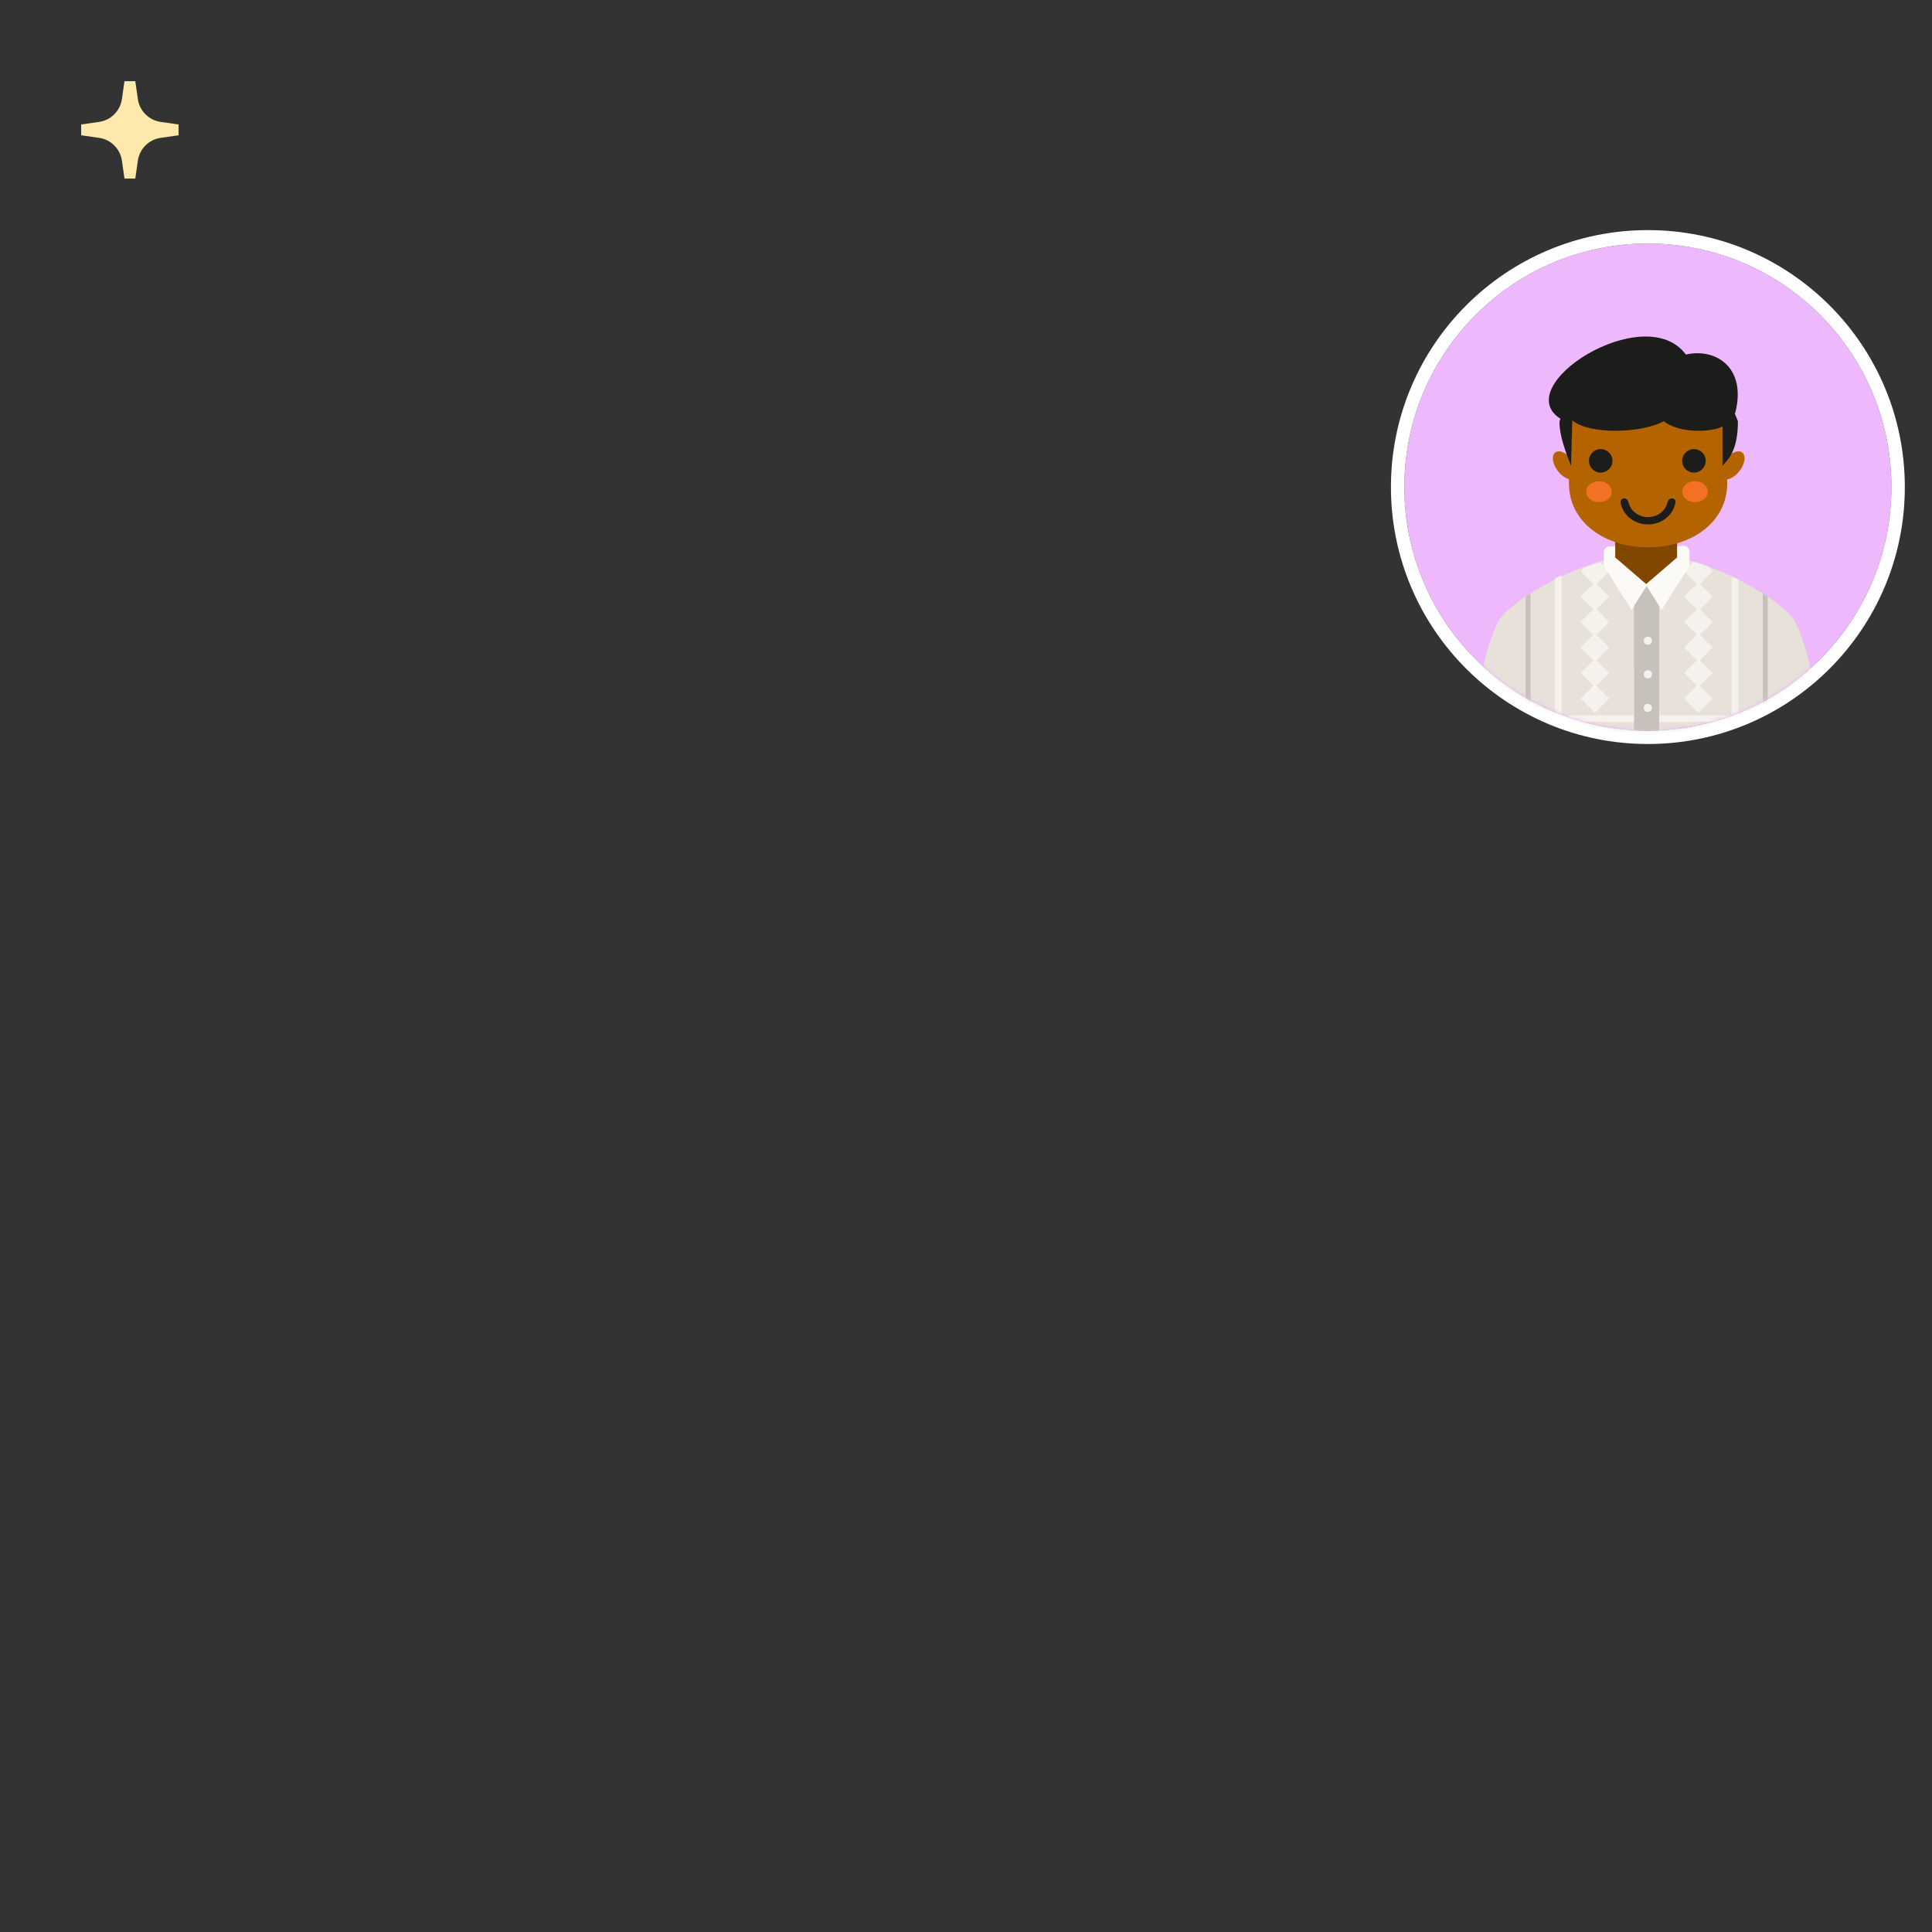 <svg width="476" height="476" viewBox="0 0 476 476" fill="none" xmlns="http://www.w3.org/2000/svg">
<rect x="0" y="0" width="476" height="476" fill="#333333" stroke="none"/>
<path d="M30.667 20L30.036 24.414C29.62 27.328 27.328 29.62 24.414 30.036L20 30.667V33.333L24.414 33.964C27.328 34.38 29.62 36.672 30.036 39.586L30.667 44H33.333L33.964 39.586C34.38 36.672 36.672 34.38 39.586 33.964L44 33.333V30.667L39.586 30.036C36.672 29.62 34.38 27.328 33.964 24.414L33.333 20H30.667Z" fill="#FFE9AD"/>
<path d="M466 120C466 153.137 439.137 180 406 180C372.863 180 346 153.137 346 120C346 86.863 372.863 60 406 60C439.137 60 466 86.863 466 120Z" fill="#EEB8FD"/>
<path fill-rule="evenodd" clip-rule="evenodd" d="M469.305 120C469.305 154.963 440.963 183.306 406 183.306C371.037 183.306 342.694 154.963 342.694 120C342.694 85.037 371.037 56.694 406 56.694C440.963 56.694 469.305 85.037 469.305 120ZM406 180C439.137 180 466 153.137 466 120C466 86.863 439.137 60 406 60C372.863 60 346 86.863 346 120C346 153.137 372.863 180 406 180Z" fill="white"/>
<mask id="mask0_8814_72529" style="mask-type:alpha" maskUnits="userSpaceOnUse" x="346" y="60" width="120" height="121">
<path d="M466 120C466 153.137 439.137 180 406 180C372.863 180 346 153.137 346 120C346 86.863 372.863 60 406 60C439.137 60 466 86.863 466 120Z" fill="black"/>
</mask>
<g mask="url(#mask0_8814_72529)">
<path d="M363.732 180.599C363.58 168.373 366.893 157.056 369.275 152.888C371.79 148.489 388.723 137.386 405.691 136.129C422.658 137.386 439.593 148.489 442.107 152.888C444.488 157.056 447.802 168.373 447.649 180.599H363.732Z" fill="#E8E1DA"/>
<path fill-rule="evenodd" clip-rule="evenodd" d="M417.271 138.381C418.453 138.735 419.617 139.12 420.759 139.532L421.957 140.73L418.822 143.866L421.957 147.001L418.822 150.136L421.957 153.272L418.822 156.407L421.957 159.542L418.822 162.678L421.957 165.813L418.822 168.948L421.957 172.083L418.439 175.601L414.922 172.083L418.057 168.948L414.922 165.813L418.057 162.678L414.922 159.542L418.057 156.407L414.922 153.272L418.057 150.136L414.922 147.001L418.057 143.866L414.922 140.73L417.271 138.381ZM390.271 139.881C391.567 139.392 392.895 138.935 394.247 138.52L396.457 140.73L393.322 143.866L396.457 147.001L393.322 150.136L396.457 153.272L393.322 156.407L396.457 159.542L393.322 162.678L396.457 165.813L393.322 168.948L396.457 172.083L392.939 175.601L389.422 172.083L392.557 168.948L389.422 165.813L392.557 162.678L389.422 159.542L392.557 156.407L389.422 153.272L392.557 150.136L389.422 147.001L392.557 143.866L389.422 140.73L390.271 139.881Z" fill="#F5F1ED"/>
<path d="M404.212 177.899H383.102V142.52C383.641 142.252 384.192 141.987 384.752 141.727V176.249H402.562C402.562 143.894 404.212 144.625 404.212 177.899Z" fill="#F5F1ED"/>
<path d="M407.163 177.899H428.273V142.801C427.734 142.527 427.183 142.257 426.623 141.99V176.249H408.813C408.813 143.976 407.163 144.707 407.163 177.899Z" fill="#F5F1ED"/>
<path d="M402.586 143.217H408.797V180.149H402.586V143.217Z" fill="#C7C1BB"/>
<path d="M406.184 136.13C409.081 136.314 411.977 134.518 414.82 134.436C415.668 134.412 416.265 135.167 416.265 136.015V139.389L409.401 150.251L405.691 144.38L401.981 150.251L395.117 139.389V136.215C395.117 135.375 395.7 134.627 396.539 134.609C399.704 134.54 402.944 136.336 406.184 136.13Z" fill="#FCFAF7"/>
<ellipse cx="405.996" cy="157.855" rx="1.004" ry="1.004" fill="#F5F1ED"/>
<circle cx="405.996" cy="166.132" r="1.004" fill="#F5F1ED"/>
<circle cx="405.996" cy="174.412" r="1.004" fill="#F5F1ED"/>
<path d="M377.083 146.214C376.67 146.477 376.27 146.739 375.883 147V180.602H377.083V146.214Z" fill="#C7C1BB"/>
<path d="M434.324 180.602V146.213C434.737 146.476 435.137 146.739 435.524 146.999V180.602H434.324Z" fill="#C7C1BB"/>
<path d="M397.953 129.811V137.35L405.573 143.901L413.193 137.35V129.811H397.953Z" fill="#814700"/>
<ellipse cx="3.491" cy="2.988" rx="3.491" ry="2.988" transform="matrix(0.866 -0.5 0 1 423.773 113.416)" fill="#B36300"/>
<ellipse cx="3.491" cy="2.988" rx="3.491" ry="2.988" transform="matrix(0.866 0.5 0 1 382.578 109.926)" fill="#B36300"/>
<path d="M406.047 90.068C395.278 90.068 386.547 94.575 386.547 104.645C386.547 106.856 386.702 108.91 386.994 110.808C387.103 111.513 387.105 112.231 386.997 112.937C386.703 114.871 386.547 116.907 386.547 119.029C386.547 128.659 395.276 134.834 406.047 134.834C416.815 134.834 425.547 128.659 425.547 119.029C425.547 116.907 425.391 114.871 425.097 112.938C424.989 112.232 424.991 111.514 425.1 110.809C425.392 108.91 425.547 106.856 425.547 104.645C425.547 94.575 416.817 90.068 406.047 90.068Z" fill="#B36300"/>
<path d="M394.374 110.641C392.774 110.641 391.477 111.938 391.477 113.539C391.477 115.139 392.774 116.436 394.374 116.436C395.975 116.436 397.272 115.139 397.272 113.539C397.272 111.938 395.975 110.641 394.374 110.641Z" fill="#1C1C1B"/>
<path d="M412.8 123.744C412.884 123.222 412.447 122.79 411.918 122.79C411.389 122.79 410.97 123.224 410.854 123.741C410.659 124.612 410.198 125.42 409.516 126.059C408.592 126.926 407.338 127.413 406.031 127.413C404.724 127.413 403.47 126.926 402.546 126.059C401.864 125.42 401.403 124.612 401.208 123.741C401.092 123.224 400.673 122.79 400.144 122.79C399.615 122.79 399.178 123.222 399.262 123.744C399.478 125.094 400.149 126.353 401.191 127.33C402.474 128.534 404.216 129.211 406.031 129.211C407.847 129.211 409.588 128.534 410.871 127.33C411.913 126.353 412.584 125.094 412.8 123.744Z" fill="#1C1C1B"/>
<path d="M417.347 110.641C415.746 110.641 414.449 111.938 414.449 113.539C414.449 115.139 415.746 116.436 417.347 116.436C418.947 116.436 420.245 115.139 420.245 113.539C420.245 111.938 418.947 110.641 417.347 110.641Z" fill="#1C1C1B"/>
<ellipse cx="393.949" cy="121.143" rx="3.152" ry="2.59" fill="#F37125"/>
<ellipse cx="417.621" cy="121.143" rx="3.152" ry="2.59" fill="#F37125"/>
<path d="M427.501 101.807L384.808 103.386C371.061 95.416 405.235 73.62 415.36 87.355C422.593 85.672 430.463 90.437 427.501 101.807Z" fill="#1C1C1B"/>
<path d="M409.896 103.772C404.692 106.704 391.744 107.204 387.371 103.576L387.071 114.738C384.702 108.928 384.189 105.942 384.229 103.772L386.348 98.566H426.062L428.18 103.772C428.18 111.285 425.653 113.277 424.389 114.738V105.079C421.428 106.582 413.688 106.782 409.896 103.772Z" fill="#1C1C1B"/>
</g>
</svg>
